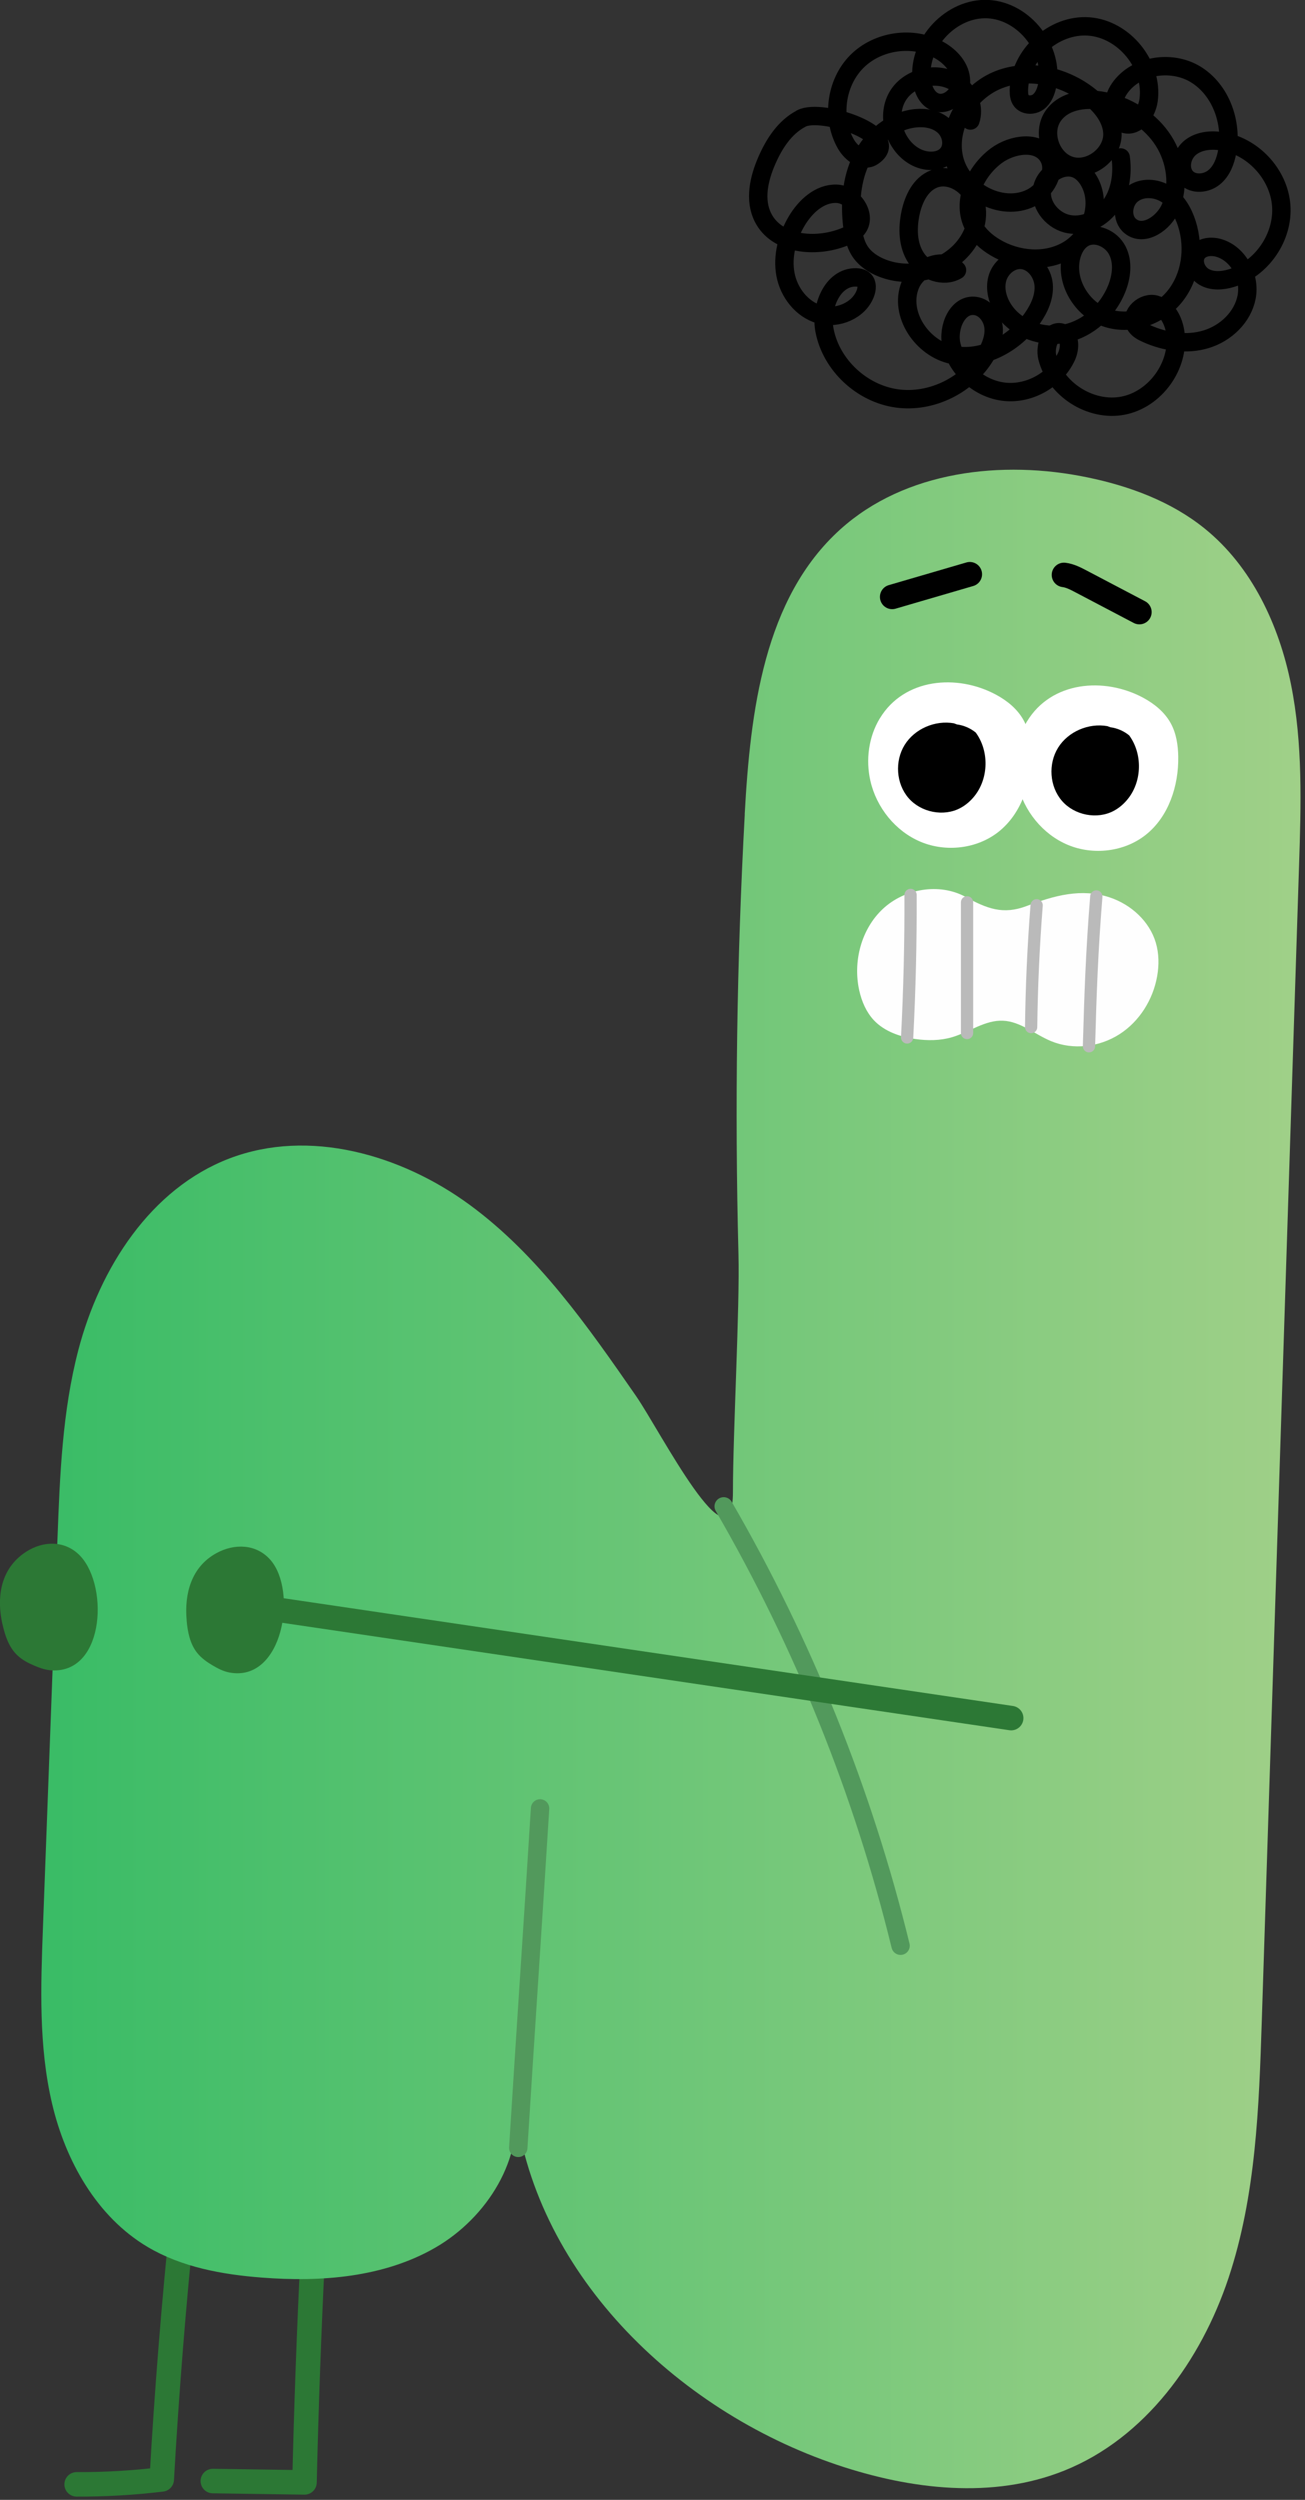 <svg width="213" height="408" viewBox="0 0 213 408" fill="none" xmlns="http://www.w3.org/2000/svg">
<rect x="0" y="0" width="213" height="408" fill="#333333" stroke="none"/>
<g clip-path="url(#clip0_1541_20938)">
<path d="M34.74 404.93C39.73 405 44.71 405.08 49.7 405.15C49.99 392.77 50.44 380.39 51.05 368.02" stroke="#2C7835" stroke-width="4" stroke-linecap="round" stroke-linejoin="round"/>
<path d="M12.51 405.47C17.15 405.49 21.79 405.22 26.4 404.66C27.21 390.34 28.36 376.03 29.83 361.76" stroke="#2C7835" stroke-width="4" stroke-linecap="round" stroke-linejoin="round"/>
<path d="M121.55 132.89C122.47 116.13 124.68 97.66 137.14 86.41C147.73 76.85 163.51 75.02 177.48 77.91C184.36 79.33 191.15 81.84 196.62 86.26C204.31 92.47 208.76 101.99 210.71 111.68C212.66 121.37 212.35 131.36 212.03 141.24C210 204.07 207.98 266.9 205.95 329.73C205.49 343.92 205 358.34 200.51 371.81C196.02 385.28 186.92 397.91 173.75 403.21C162.03 407.93 148.62 406.32 136.64 402.29C110.06 393.35 86.83 370.51 83.96 342.62C85.65 352.21 79.49 361.96 71.06 366.83C62.62 371.7 52.41 372.48 42.7 371.72C36.23 371.22 29.65 370.02 24.07 366.71C15.8 361.79 10.7 352.7 8.5 343.33C6.3 333.96 6.65 324.21 7.01 314.59C7.8 293.45 8.59 272.32 9.38 251.18C9.77 240.81 10.17 230.33 12.8 220.29C16.29 206.96 24.58 193.98 37.45 189.07C50.41 184.12 65.44 188.42 76.63 196.62C87.82 204.82 95.92 216.45 103.82 227.85C107.73 233.5 119.63 256.96 119.63 243.48C119.63 233.74 120.76 213.43 120.53 204.64C119.91 180.73 120.26 156.79 121.56 132.91L121.55 132.89Z" fill="url(#paint0_linear_1541_20938)"/>
<path d="M143.61 117.23C141.78 120.25 141.28 123.99 142.06 127.43C143.05 131.8 146.16 135.68 150.29 137.4C154.42 139.12 159.48 138.54 162.99 135.75C166.73 132.78 168.37 127.75 168.29 122.98C168.26 121.11 167.97 119.19 167.07 117.55C166.07 115.72 164.38 114.35 162.55 113.37C156.22 109.97 147.58 110.67 143.61 117.24V117.23Z" fill="white"/>
<path d="M155.7 118.05C152.64 117.51 149.3 118.93 147.66 121.57C146.02 124.21 146.25 127.9 148.29 130.25C150.32 132.6 154.03 133.34 156.76 131.87C157.67 131.38 158.46 130.69 159.09 129.88C161.38 126.98 161.45 122.54 159.26 119.56C158.38 118.84 157.3 118.38 156.18 118.23" fill="black"/>
<path d="M167.63 117.73C165.8 120.75 165.3 124.49 166.08 127.93C167.07 132.3 170.18 136.18 174.31 137.9C178.44 139.62 183.5 139.04 187.01 136.25C190.75 133.28 192.39 128.25 192.31 123.48C192.28 121.61 191.99 119.69 191.09 118.05C190.09 116.22 188.4 114.85 186.57 113.87C180.24 110.47 171.6 111.17 167.63 117.74V117.73Z" fill="white"/>
<path d="M180.74 118.51C177.68 117.97 174.34 119.39 172.7 122.03C171.06 124.67 171.29 128.36 173.33 130.71C175.36 133.06 179.07 133.8 181.8 132.33C182.71 131.84 183.5 131.15 184.13 130.34C186.42 127.44 186.49 123 184.3 120.02C183.42 119.3 182.34 118.84 181.22 118.69" fill="black"/>
<path d="M157.56 146.36C153.3 144.06 147.64 145.03 144.1 148.34C140.56 151.65 139.19 156.95 140.25 161.68C140.65 163.45 141.39 165.19 142.63 166.51C144.36 168.35 146.91 169.22 149.41 169.58C151.4 169.86 153.45 169.85 155.37 169.29C158.2 168.46 160.78 166.45 163.72 166.59C166.59 166.72 168.92 168.84 171.57 169.93C175.16 171.41 179.44 170.9 182.71 168.8C185.98 166.71 188.2 163.14 188.87 159.32C189.19 157.51 189.17 155.62 188.65 153.86C187.62 150.37 184.62 147.64 181.17 146.48C176.5 144.9 172.02 146.18 167.6 147.86C163.69 149.35 161.1 148.29 157.53 146.36H157.56Z" fill="#FEFEFE"/>
<path d="M148.06 169.32C148.46 161.58 148.65 153.82 148.62 146.06" stroke="#BABABA" stroke-width="2" stroke-linecap="round" stroke-linejoin="round"/>
<path d="M157.84 168.6C157.84 161.49 157.84 154.38 157.84 147.27" stroke="#BABABA" stroke-width="2" stroke-linecap="round" stroke-linejoin="round"/>
<path d="M168.3 167.63C168.38 161 168.68 154.37 169.2 147.75" stroke="#BABABA" stroke-width="2" stroke-linecap="round" stroke-linejoin="round"/>
<path d="M177.74 170.76C177.98 162.13 178.22 155.18 178.94 146.31" stroke="#BABABA" stroke-width="2" stroke-linecap="round" stroke-linejoin="round"/>
<path d="M145.62 97.42C149.84 96.19 154.07 94.95 158.29 93.72" stroke="black" stroke-width="4" stroke-linecap="round" stroke-linejoin="round"/>
<path d="M173.66 93.83C174.62 93.95 175.5 94.4 176.36 94.85C179.56 96.53 182.77 98.21 185.97 99.9" stroke="black" stroke-width="4" stroke-linecap="round" stroke-linejoin="round"/>
<path d="M118.12 245.85C131.09 268.22 140.85 292.44 146.99 317.56" stroke="#52995C" stroke-width="3" stroke-linecap="round" stroke-linejoin="round"/>
<path d="M84.59 350.55C85.62 333.92 87.12 311.78 88.15 295.15" stroke="#52995C" stroke-width="3" stroke-linecap="round" stroke-linejoin="round"/>
<path d="M30.46 264.47C30.63 266.34 31 268.28 32.17 269.75C32.85 270.61 33.77 271.26 34.72 271.82C35.58 272.33 36.48 272.79 37.46 272.97C46.2 274.6 48.63 259.67 44.12 254.57C41.81 251.96 38.24 251.88 35.3 253.5C31.22 255.75 30.07 260.11 30.47 264.47H30.46Z" fill="#2C7835"/>
<path d="M0.41 265.11C0.82 266.94 1.44 268.82 2.79 270.12C3.58 270.89 4.57 271.41 5.58 271.84C6.49 272.23 7.45 272.57 8.44 272.62C17.32 273.1 17.79 257.99 12.65 253.51C10.03 251.22 6.47 251.61 3.77 253.6C0.02 256.36 -0.56 260.84 0.4 265.11H0.41Z" fill="#2C7835"/>
<path d="M42.19 262.26L165.04 280.41" stroke="#2C7835" stroke-width="4" stroke-linecap="round" stroke-linejoin="round"/>
<path d="M130.77 19.36C128.09 20.75 126.35 23.46 125.15 26.22C123.87 29.16 123.09 32.63 124.53 35.49C126.75 39.94 133.08 40.52 137.71 38.71C138.51 38.4 139.32 38.01 139.88 37.35C141.64 35.23 139.27 31.69 136.51 31.62C133.75 31.55 131.43 33.72 130.02 36.1C128.49 38.7 127.65 41.81 128.2 44.78C128.75 47.75 130.88 50.5 133.78 51.33C136.68 52.16 140.2 50.69 141.25 47.86C141.51 47.15 141.59 46.26 141.05 45.73C140.71 45.39 140.19 45.28 139.71 45.27C135.86 45.21 133.85 50.15 134.58 53.94C135.67 59.58 140.65 64.21 146.34 65.02C152.03 65.83 158.04 62.83 160.94 57.87C161.75 56.49 162.35 54.89 162.15 53.3C161.95 51.71 160.79 50.16 159.2 49.94C156.29 49.53 154.62 53.45 155.29 56.31C156.24 60.33 159.92 63.54 164.02 63.95C168.12 64.36 172.36 61.92 174.08 58.16C174.69 56.82 174.73 54.79 173.33 54.31C171.52 53.69 170.48 56.47 170.94 58.33C172.25 63.55 177.99 67.22 183.28 66.21C188.57 65.2 192.55 59.67 191.84 54.34C191.58 52.37 190.52 50.26 188.61 49.71C186.7 49.16 184.34 51.28 185.3 53.03C185.68 53.72 186.42 54.13 187.15 54.45C190.19 55.81 193.7 56.34 196.89 55.36C200.08 54.39 202.84 51.76 203.47 48.49C204.1 45.22 202.21 41.5 199.04 40.5C197.78 40.1 196.19 40.23 195.41 41.29C194.51 42.51 195.2 44.41 196.51 45.18C197.82 45.95 199.48 45.84 200.93 45.41C205.91 43.94 209.51 38.72 209.12 33.54C208.73 28.36 204.39 23.74 199.24 23.03C197.45 22.78 195.48 23.02 194.13 24.22C192.78 25.42 192.39 27.76 193.68 29.03C194.84 30.17 196.87 29.98 198.14 28.96C199.41 27.94 200.02 26.31 200.31 24.71C201.16 19.99 199.27 14.68 195.18 12.16C191.09 9.64 184.98 10.69 182.5 14.8C181.39 16.63 181.5 19.67 183.56 20.23C185.56 20.78 187.18 18.43 187.47 16.37C188.26 10.64 183.51 4.76 177.74 4.32C171.97 3.88 166.39 8.98 166.3 14.76C166.3 15.34 166.34 15.95 166.68 16.41C167.29 17.25 168.64 17.25 169.47 16.63C170.3 16.01 170.71 14.97 170.92 13.95C172.12 8.11 167.22 1.79 161.26 1.49C155.3 1.19 149.8 7.01 150.43 12.94C150.59 14.43 151.21 16.04 152.59 16.62C154.58 17.46 156.88 15.37 156.85 13.21C156.82 11.05 155.16 9.22 153.28 8.17C149.04 5.79 143.26 6.6 139.84 10.05C136.42 13.5 135.65 19.29 138.06 23.5C138.96 25.07 140.92 26.53 142.43 25.54C147.58 22.17 134.24 17.54 130.77 19.34V19.36Z" stroke="black" stroke-width="3" stroke-linecap="round" stroke-linejoin="round"/>
<path d="M158.39 19.67C159.08 17.65 158.22 15.3 156.6 13.92C153.63 11.38 148.44 12.36 146.48 15.75C144.52 19.14 146.13 24.01 149.64 25.71C151.32 26.52 153.64 26.52 154.75 25.02C155.73 23.69 155.28 21.68 154.07 20.57C152.86 19.46 151.09 19.14 149.45 19.3C145.66 19.68 142.37 22.42 140.66 25.83C138.95 29.24 138.67 33.21 139.13 36.99C139.29 38.36 139.57 39.75 140.3 40.92C141.16 42.28 142.57 43.21 144.07 43.78C148.34 45.42 153.53 44.29 156.73 41.02C158.77 38.93 160.01 35.84 159.2 33.03C158.39 30.22 155.13 28.15 152.41 29.22C150.25 30.08 149.11 32.46 148.62 34.74C148.09 37.24 148.14 40.01 149.55 42.13C150.96 44.25 154.01 45.4 156.2 44.09C154.05 41.74 149.77 43.56 148.57 46.51C146.66 51.21 150.49 56.9 155.45 57.92C160.42 58.94 165.6 56.09 168.51 51.94C169.64 50.33 170.51 48.42 170.34 46.46C170.17 44.5 168.69 42.57 166.73 42.42C164.94 42.29 163.27 43.72 162.79 45.45C162.31 47.18 162.83 49.07 163.83 50.57C165.96 53.75 170.19 55.24 173.93 54.43C177.67 53.62 180.81 50.72 182.25 47.17C183.06 45.17 183.36 42.81 182.37 40.88C181.39 38.95 178.83 37.77 176.94 38.81C175.81 39.43 175.13 40.66 174.83 41.92C173.85 45.98 176.56 50.46 180.49 51.84C184.42 53.22 189.1 51.65 191.73 48.4C194.36 45.15 194.99 40.53 193.73 36.54C193.13 34.64 192.07 32.79 190.4 31.71C188.73 30.63 186.36 30.47 184.79 31.71C183.22 32.95 182.95 35.67 184.51 36.92C186.71 38.69 190.03 36.41 191.09 33.78C192.5 30.29 191.93 26.14 189.9 22.97C187.87 19.8 184.5 17.59 180.85 16.66C177.67 15.85 173.77 16.23 171.9 18.91C169.98 21.66 171.52 26.09 174.73 27.05C177.94 28.01 181.66 25.15 181.57 21.8C181.5 19.49 179.95 17.48 178.19 16C174.07 12.52 168.1 11.04 163.07 12.98C158.04 14.92 154.5 20.61 155.72 25.86C156.94 31.11 163.39 34.68 168.24 32.32C170.7 31.12 172.51 27.98 171.13 25.62C169.51 22.85 165.2 23.5 162.62 25.41C159.1 28.02 156.86 33.02 158.91 36.9C159.69 38.38 161 39.53 162.44 40.39C166.04 42.54 170.83 42.94 174.41 40.75C177.99 38.56 179.82 33.59 177.91 29.85C177.47 28.99 176.85 28.21 176.02 27.74C173.71 26.43 170.42 28.33 170.07 30.97C169.72 33.61 171.94 36.18 174.57 36.6C177.2 37.02 179.91 35.56 181.4 33.36C182.89 31.16 183.27 28.34 182.92 25.7" stroke="black" stroke-width="3" stroke-linecap="round" stroke-linejoin="round"/>
</g>
<defs>
<linearGradient id="paint0_linear_1541_20938" x1="6.74" y1="241.37" x2="212.27" y2="241.37" gradientUnits="userSpaceOnUse">
<stop stop-color="#39BC66"/>
<stop offset="1" stop-color="#A0D088"/>
</linearGradient>
<clipPath id="clip0_1541_20938">
<rect width="212.27" height="407.47" fill="white"/>
</clipPath>
</defs>
</svg>
